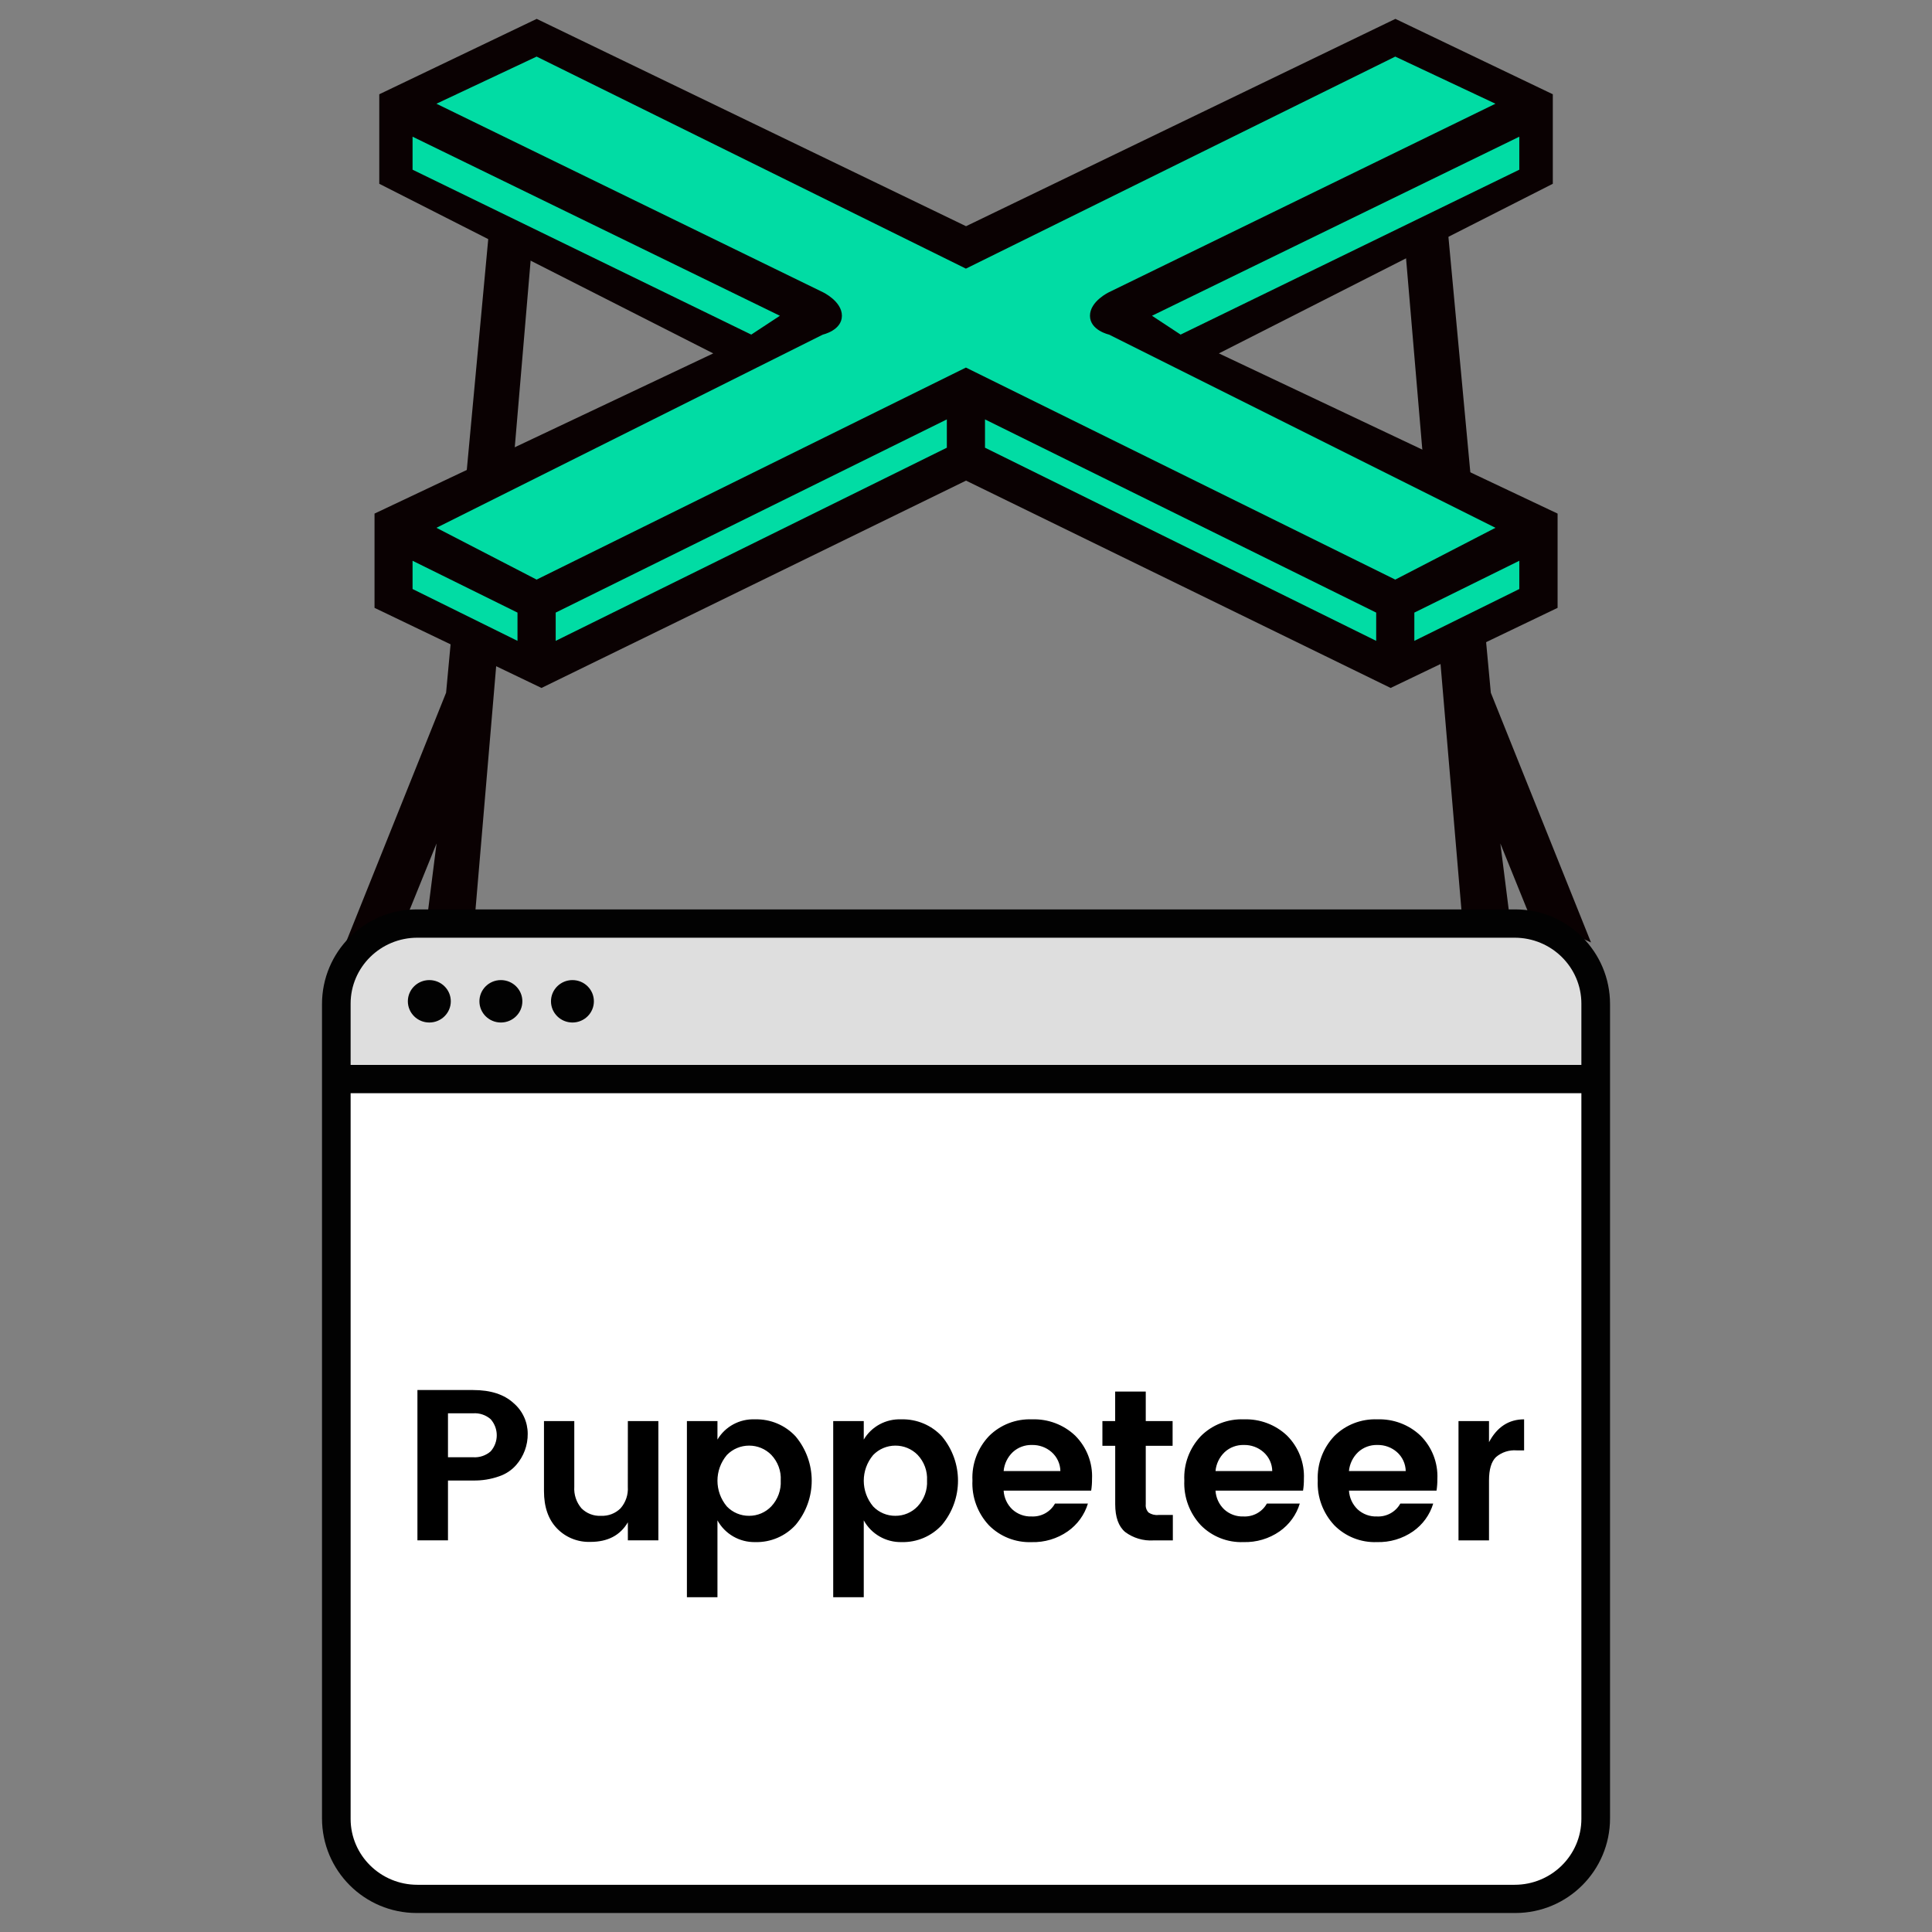 <svg width="48" height="48" viewBox="0 0 48 48" fill="none" xmlns="http://www.w3.org/2000/svg">
<rect x="0" y="0" width="48" height="48" fill="#808080" stroke="none"/>
<path fill-rule="evenodd" clip-rule="evenodd" d="M37.987 22.712L37.276 20.956L37.513 22.829H36.328L34.905 6.089L35.972 5.738L37.039 17.21L39.528 23.415L37.987 22.712ZM10.609 22.829L10.846 20.956L10.134 22.712L8.594 23.415L11.083 17.21L12.149 5.738L13.216 6.089L11.794 22.829H10.609Z" fill="#0A0102"/>
<path d="M37.648 22.594H10.353C9.053 22.594 8 23.647 8 24.947V45.175C8 46.475 9.053 47.528 10.353 47.528H37.648C38.947 47.528 40.001 46.475 40.001 45.175V24.947C40.001 23.647 38.947 22.594 37.648 22.594Z" fill="#020202"/>
<path fill-rule="evenodd" clip-rule="evenodd" d="M8.711 26.458V24.936C8.711 24.031 9.454 23.297 10.37 23.297H37.63C38.546 23.297 39.289 24.031 39.289 24.936V26.458H8.711ZM10.666 24.35C10.372 24.35 10.133 24.586 10.133 24.877C10.133 25.168 10.372 25.404 10.666 25.404C10.961 25.404 11.2 25.168 11.2 24.877C11.2 24.586 10.961 24.35 10.666 24.35ZM12.444 24.35C12.15 24.35 11.911 24.586 11.911 24.877C11.911 25.168 12.15 25.404 12.444 25.404C12.739 25.404 12.978 25.168 12.978 24.877C12.978 24.586 12.739 24.35 12.444 24.35ZM14.222 24.35C13.928 24.35 13.689 24.586 13.689 24.877C13.689 25.168 13.928 25.404 14.222 25.404C14.517 25.404 14.755 25.168 14.755 24.877C14.755 24.586 14.517 24.35 14.222 24.35Z" fill="#DEDEDE"/>
<path d="M8.711 27.16H39.289V45.188C39.289 46.093 38.546 46.827 37.63 46.827H10.37C9.454 46.827 8.711 46.093 8.711 45.188V27.16Z" fill="white"/>
<path d="M13.111 35.621C13.111 35.329 12.983 35.05 12.759 34.859C12.524 34.643 12.189 34.535 11.755 34.535H10.371V38.27H11.13V36.783H11.754C11.975 36.787 12.195 36.752 12.403 36.678C12.566 36.623 12.712 36.526 12.825 36.397C13.013 36.181 13.114 35.906 13.111 35.621ZM11.13 35.113H11.755C11.914 35.102 12.071 35.155 12.191 35.26C12.392 35.489 12.392 35.829 12.191 36.058C12.071 36.163 11.914 36.216 11.755 36.205H11.13V35.113ZM15.598 36.938C15.611 37.133 15.547 37.325 15.418 37.473C15.29 37.601 15.113 37.669 14.931 37.66C14.75 37.67 14.573 37.601 14.446 37.473C14.319 37.324 14.255 37.132 14.268 36.938V35.306H13.515V37.045C13.515 37.441 13.623 37.751 13.838 37.973C14.053 38.197 14.355 38.318 14.668 38.308C15.098 38.308 15.409 38.146 15.599 37.821V38.27H16.357V35.306H15.599L15.598 36.938ZM18.611 37.66C18.402 37.662 18.202 37.577 18.059 37.428C17.747 37.057 17.747 36.519 18.059 36.149C18.203 36 18.402 35.916 18.61 35.916C18.819 35.915 19.018 35.998 19.163 36.146C19.326 36.318 19.411 36.548 19.397 36.783C19.41 37.019 19.326 37.251 19.163 37.425C19.02 37.576 18.82 37.661 18.611 37.66ZM17.825 35.306H17.066V39.683H17.825V37.773C18.011 38.112 18.373 38.321 18.764 38.313C19.146 38.323 19.513 38.166 19.768 37.885C20.3 37.247 20.3 36.327 19.768 35.688C19.51 35.408 19.14 35.252 18.756 35.263C18.375 35.248 18.017 35.441 17.825 35.766V35.306ZM22.246 37.66C22.037 37.662 21.837 37.577 21.694 37.428C21.382 37.057 21.382 36.519 21.694 36.149C21.838 36 22.037 35.916 22.245 35.916C22.453 35.915 22.653 35.998 22.798 36.146C22.961 36.318 23.045 36.548 23.032 36.783C23.045 37.019 22.96 37.251 22.798 37.425C22.655 37.576 22.455 37.661 22.246 37.66ZM21.46 35.306H20.701V39.683H21.46V37.773C21.646 38.112 22.008 38.321 22.399 38.313C22.781 38.323 23.148 38.166 23.403 37.885C23.934 37.247 23.934 36.327 23.403 35.688C23.145 35.408 22.775 35.252 22.391 35.263C22.01 35.248 21.652 35.441 21.46 35.766V35.306ZM26.528 38.046C26.768 37.878 26.945 37.634 27.029 37.355H26.211C26.096 37.564 25.87 37.688 25.63 37.676C25.452 37.683 25.28 37.619 25.15 37.5C25.022 37.377 24.945 37.211 24.935 37.034H27.11C27.125 36.939 27.132 36.842 27.131 36.745C27.151 36.344 26.998 35.953 26.712 35.667C26.424 35.394 26.036 35.249 25.638 35.263C25.239 35.248 24.853 35.398 24.572 35.678C24.289 35.976 24.14 36.374 24.16 36.783C24.14 37.192 24.287 37.592 24.568 37.894C24.846 38.176 25.231 38.328 25.629 38.314C25.95 38.323 26.266 38.229 26.528 38.046ZM26.345 36.548H24.935C24.951 36.369 25.032 36.202 25.163 36.077C25.293 35.958 25.464 35.895 25.64 35.9C25.819 35.896 25.993 35.959 26.127 36.077C26.263 36.197 26.342 36.368 26.345 36.548ZM28.535 37.578C28.483 37.522 28.458 37.447 28.466 37.372V35.921H29.133V35.306H28.466V34.573H27.706V35.306H27.389V35.921H27.707V37.371C27.707 37.692 27.789 37.923 27.954 38.062C28.156 38.213 28.407 38.287 28.66 38.271H29.139V37.639H28.778C28.692 37.648 28.607 37.626 28.535 37.578ZM31.792 38.046C32.032 37.878 32.209 37.634 32.293 37.355H31.475C31.36 37.564 31.134 37.688 30.893 37.676C30.716 37.683 30.544 37.619 30.414 37.5C30.286 37.377 30.209 37.211 30.199 37.034H32.374C32.389 36.939 32.396 36.842 32.395 36.745C32.414 36.344 32.262 35.953 31.976 35.667C31.688 35.394 31.3 35.249 30.901 35.263C30.503 35.248 30.117 35.398 29.836 35.678C29.553 35.976 29.404 36.374 29.424 36.783C29.405 37.192 29.552 37.592 29.833 37.893C30.11 38.175 30.496 38.328 30.893 38.313C31.214 38.322 31.53 38.229 31.792 38.046ZM31.609 36.548H30.199C30.215 36.369 30.296 36.202 30.427 36.077C30.556 35.958 30.728 35.895 30.904 35.9C31.083 35.896 31.257 35.959 31.391 36.077C31.527 36.197 31.606 36.367 31.609 36.548ZM35.108 38.046C35.348 37.878 35.525 37.634 35.608 37.355H34.791C34.675 37.564 34.449 37.688 34.209 37.676C34.032 37.683 33.86 37.619 33.73 37.5C33.602 37.377 33.525 37.211 33.515 37.034H35.69C35.705 36.939 35.712 36.842 35.711 36.745C35.73 36.344 35.578 35.953 35.291 35.667C35.003 35.394 34.616 35.249 34.217 35.263C33.819 35.248 33.432 35.398 33.151 35.678C32.868 35.976 32.72 36.374 32.739 36.783C32.72 37.192 32.868 37.592 33.149 37.893C33.426 38.175 33.811 38.328 34.209 38.313C34.53 38.322 34.845 38.229 35.108 38.046ZM34.925 36.548H33.514C33.531 36.369 33.612 36.202 33.743 36.077C33.872 35.958 34.044 35.895 34.22 35.9C34.399 35.896 34.573 35.959 34.707 36.077C34.843 36.197 34.921 36.368 34.925 36.548ZM36.236 35.306V38.271H36.994V36.783C36.994 36.508 37.051 36.315 37.166 36.202C37.307 36.081 37.491 36.02 37.678 36.034H37.866V35.263C37.486 35.263 37.195 35.452 36.994 35.83V35.306L36.236 35.306Z" fill="black"/>
<path fill-rule="evenodd" clip-rule="evenodd" d="M38.698 15.102L34.55 17.092L24.001 11.941L13.453 17.092L9.305 15.102V12.76L17.72 8.78L9.423 4.566V2.342L13.334 0.469L24.001 5.62L34.668 0.469L38.579 2.342V4.566L30.283 8.78L38.698 12.76V15.102Z" fill="#0A0102"/>
<path fill-rule="evenodd" clip-rule="evenodd" d="M35.139 15.922V15.22L37.747 13.932V14.634L35.139 15.922ZM28.621 7.845L37.747 3.396V4.216L29.332 8.313L28.621 7.845ZM27.08 7.845C27.08 8.208 27.554 8.313 27.554 8.313L37.154 13.113L34.665 14.4L23.998 9.132L13.332 14.4L10.843 13.113L20.443 8.313C20.443 8.313 20.917 8.208 20.917 7.845C20.917 7.482 20.443 7.259 20.443 7.259L10.843 2.577L13.332 1.406L23.998 6.674L34.665 1.406L37.154 2.577L27.554 7.259C27.554 7.259 27.08 7.482 27.08 7.845ZM18.665 8.313L10.25 4.216V3.396L19.376 7.845L18.665 8.313ZM12.857 15.922L10.25 14.634V13.932L12.857 15.22V15.922ZM23.524 11.123L13.806 15.922V15.22L23.524 10.42V11.123ZM34.191 15.922L24.472 11.123V10.42L34.191 15.22V15.922Z" fill="#01DCA4"/>
</svg>
